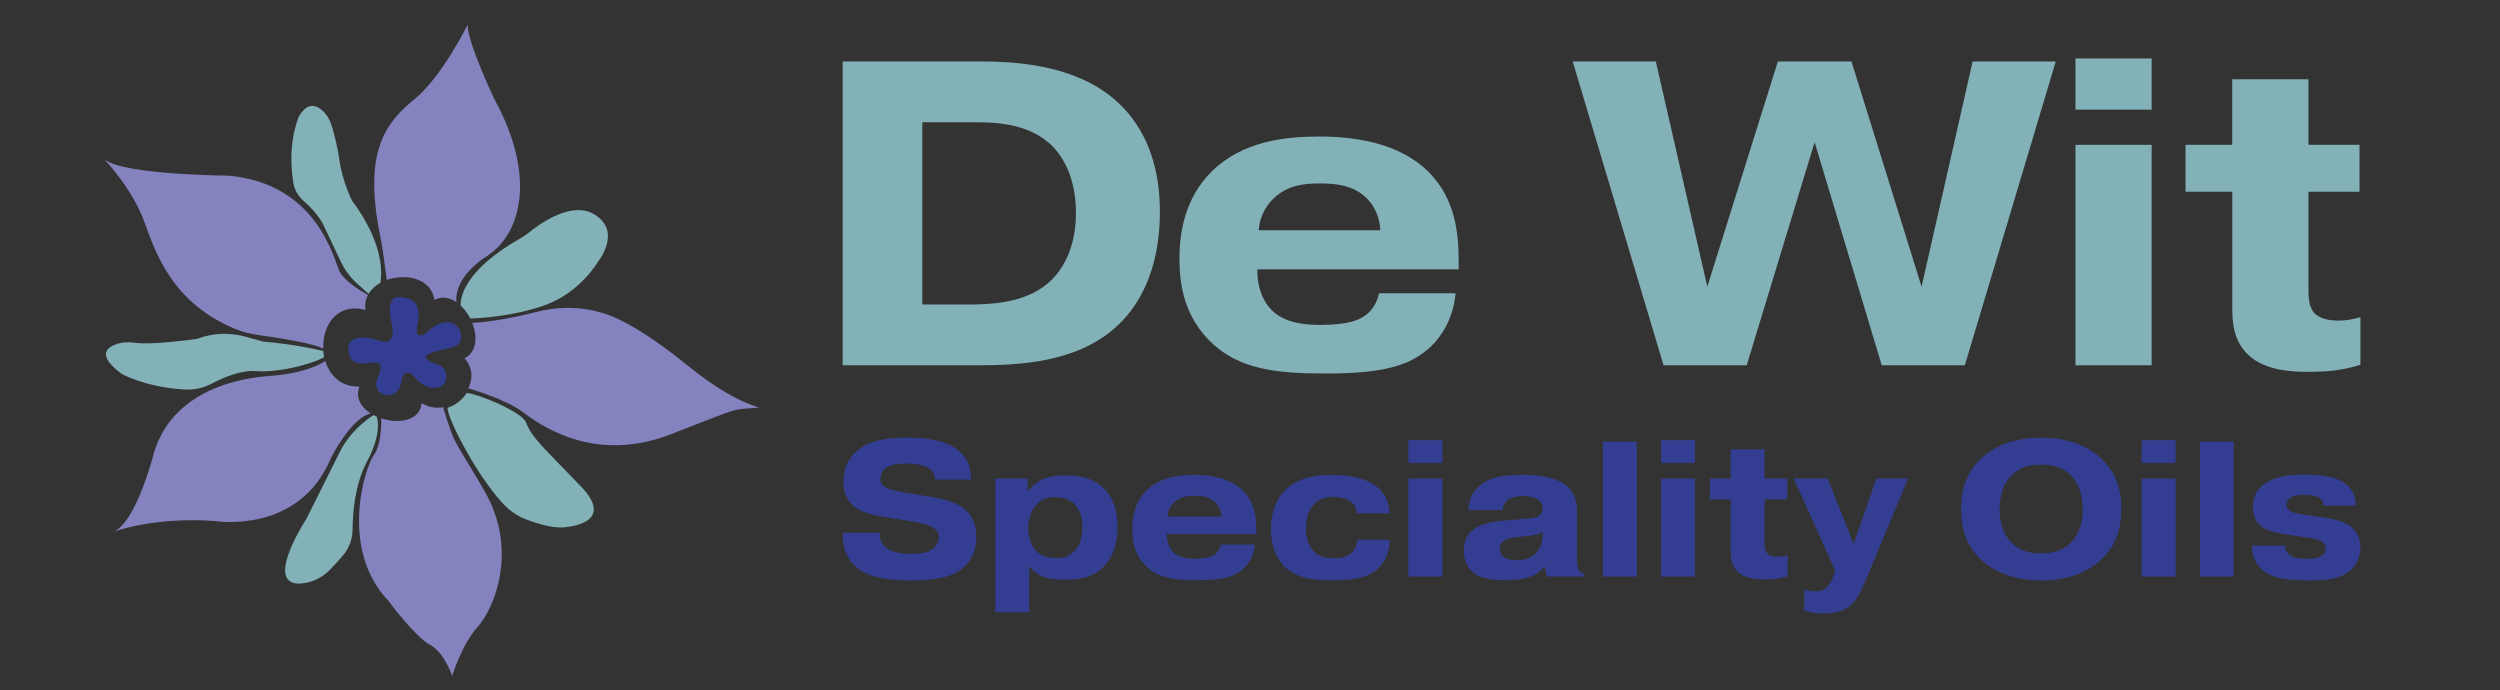 <svg xmlns="http://www.w3.org/2000/svg" xmlns:xlink="http://www.w3.org/1999/xlink" width="239" zoomAndPan="magnify" viewBox="0 0 179.25 49.5" height="66" preserveAspectRatio="xMidYMid meet" version="1.0"><rect x="0" y="0" width="179.25" height="49.5" fill="#333333" stroke="none"/><path fill="#333e92" d="M 63.066 38.199 L 63.066 38.258 C 63.066 38.711 63.246 39.004 63.438 39.184 C 63.934 39.668 64.805 39.707 65.301 39.707 C 66.031 39.707 66.418 39.625 66.68 39.488 C 67.105 39.266 67.316 38.852 67.316 38.52 C 67.316 38.297 67.219 37.926 66.641 37.688 C 66.363 37.578 65.645 37.426 65.301 37.371 L 63.906 37.148 C 62.855 36.984 61.629 36.789 61.008 36.098 C 60.789 35.848 60.473 35.379 60.473 34.547 C 60.473 33.43 60.926 32.625 61.793 32.074 C 62.758 31.465 63.961 31.379 64.953 31.379 C 66.707 31.379 67.672 31.641 68.32 32.031 C 69.465 32.711 69.645 33.648 69.617 34.383 L 67.051 34.383 C 67.023 34.035 66.887 33.719 66.473 33.496 C 66.043 33.262 65.258 33.234 64.926 33.234 C 64.457 33.234 63.934 33.305 63.602 33.496 C 63.285 33.691 63.117 34.008 63.117 34.34 C 63.117 34.781 63.492 34.961 63.809 35.07 C 64.086 35.168 64.445 35.25 65.465 35.418 L 66.57 35.598 C 67.426 35.734 68.375 35.918 69.023 36.398 C 69.84 37.008 70.004 37.836 70.004 38.516 C 70.004 39.691 69.48 40.426 68.871 40.867 C 68.375 41.227 67.453 41.613 65.465 41.613 C 63.934 41.613 62.184 41.516 61.203 40.477 C 60.5 39.746 60.418 38.82 60.418 38.254 L 60.418 38.195 L 63.066 38.195 Z M 63.066 38.199 " fill-opacity="1" fill-rule="nonzero"/><path fill="#333e92" d="M 73.68 34.312 L 73.68 35.199 L 73.723 35.199 C 73.98 34.852 74.316 34.59 74.633 34.422 C 75.211 34.133 75.871 34.09 76.367 34.09 C 77.254 34.09 78.273 34.188 79.102 34.977 C 79.984 35.809 80.121 36.93 80.121 37.773 C 80.121 38.645 79.969 39.805 79.102 40.66 C 78.246 41.492 77.211 41.562 76.344 41.562 C 75.391 41.562 74.949 41.422 74.73 41.324 C 74.355 41.172 74.012 40.883 73.789 40.594 L 73.789 43.898 L 71.363 43.898 L 71.363 34.312 Z M 74.316 36.18 C 73.93 36.594 73.723 37.234 73.723 37.855 C 73.723 38.422 73.887 39.074 74.273 39.473 C 74.535 39.734 74.977 40.012 75.707 40.012 C 76.258 40.012 76.715 39.898 77.102 39.445 C 77.586 38.875 77.613 38.059 77.613 37.812 C 77.613 37.133 77.422 36.578 77.102 36.219 C 76.801 35.875 76.344 35.641 75.668 35.641 C 75.227 35.641 74.73 35.738 74.316 36.18 Z M 74.316 36.18 " fill-opacity="1" fill-rule="nonzero"/><path fill="#333e92" d="M 89.98 39.043 C 89.898 39.945 89.414 40.801 88.461 41.23 C 87.801 41.52 86.957 41.602 85.828 41.602 C 84.242 41.602 83.043 41.465 82.145 40.566 C 81.344 39.766 81.18 38.809 81.18 37.938 C 81.18 37.219 81.305 36.043 82.23 35.145 C 83.195 34.203 84.531 34.051 85.637 34.051 C 86.727 34.051 88.176 34.23 89.125 35.188 C 89.996 36.059 90.078 37.195 90.078 38.035 L 90.078 38.285 L 83.66 38.285 L 83.66 38.328 C 83.66 38.934 83.879 39.352 84.113 39.586 C 84.527 40 85.191 40.055 85.66 40.055 C 86.02 40.055 86.57 40.027 86.918 39.859 C 87.18 39.738 87.441 39.5 87.535 39.043 Z M 87.578 37.039 C 87.551 36.473 87.273 36.125 87.082 35.961 C 86.668 35.586 86.102 35.547 85.648 35.547 C 85.152 35.547 84.695 35.602 84.281 35.934 C 84.004 36.152 83.746 36.512 83.703 37.039 Z M 87.578 37.039 " fill-opacity="1" fill-rule="nonzero"/><path fill="#333e92" d="M 97.281 36.801 C 97.27 36.594 97.211 36.18 96.758 35.891 C 96.438 35.695 95.996 35.629 95.613 35.629 C 95.074 35.629 94.551 35.754 94.164 36.195 C 93.652 36.777 93.641 37.648 93.641 37.895 C 93.641 38.684 93.887 39.238 94.207 39.555 C 94.617 39.969 95.172 40.027 95.629 40.027 C 95.945 40.027 96.43 40 96.773 39.75 C 97.062 39.543 97.285 39.168 97.297 38.699 L 99.641 38.699 L 99.641 38.742 C 99.641 39.668 99.242 40.305 98.898 40.664 C 98.055 41.535 96.801 41.605 95.531 41.605 C 94.398 41.605 93.004 41.535 92.082 40.609 C 91.738 40.266 91.133 39.473 91.133 37.941 C 91.133 36.543 91.613 35.699 92.07 35.215 C 93.008 34.219 94.402 34.055 95.465 34.055 C 97.105 34.055 97.949 34.414 98.348 34.648 C 99.438 35.285 99.605 36.199 99.617 36.809 L 97.281 36.809 Z M 97.281 36.801 " fill-opacity="1" fill-rule="nonzero"/><path fill="#333e92" d="M 100.984 31.559 L 103.414 31.559 L 103.414 33.191 L 100.984 33.191 Z M 103.414 34.312 L 103.414 41.34 L 100.984 41.34 L 100.984 34.312 Z M 103.414 34.312 " fill-opacity="1" fill-rule="nonzero"/><path fill="#333e92" d="M 105.293 36.578 C 105.293 35.887 105.551 35.348 105.965 34.934 C 106.754 34.16 107.898 34.047 109.152 34.047 C 110.133 34.047 111.691 34.145 112.477 34.973 C 113.059 35.582 113.07 36.316 113.07 36.898 L 113.07 40.023 C 113.07 40.645 113.164 40.824 113.18 40.863 C 113.223 40.934 113.332 41.102 113.566 41.141 L 113.566 41.336 L 110.918 41.336 L 110.766 40.645 L 110.711 40.645 C 110.422 41.02 110.074 41.238 109.621 41.391 C 109.07 41.57 108.477 41.598 107.953 41.598 C 107.262 41.598 106.363 41.559 105.773 41.156 C 105.398 40.895 104.957 40.395 104.957 39.48 C 104.957 38.953 105.094 38.469 105.484 38.098 C 106.145 37.461 107.316 37.379 108.047 37.309 L 109.152 37.215 C 109.801 37.16 110.227 37.129 110.438 36.91 C 110.547 36.797 110.602 36.621 110.602 36.453 C 110.602 36.234 110.52 35.957 110.16 35.762 C 109.898 35.625 109.512 35.566 109.191 35.566 C 109.027 35.566 108.477 35.582 108.145 35.816 C 108.02 35.91 107.758 36.148 107.742 36.574 L 105.293 36.574 Z M 110.617 38.102 C 110.34 38.336 110.051 38.379 109.359 38.445 L 108.848 38.504 C 108.449 38.543 108.105 38.598 107.867 38.75 C 107.746 38.836 107.539 39.016 107.539 39.344 C 107.539 39.594 107.664 39.816 107.828 39.938 C 108.09 40.148 108.465 40.16 108.754 40.16 C 109.195 40.16 109.691 40.105 110.117 39.676 C 110.406 39.387 110.613 38.957 110.613 38.207 L 110.613 38.102 Z M 110.617 38.102 " fill-opacity="1" fill-rule="nonzero"/><path fill="#333e92" d="M 114.926 31.656 L 117.355 31.656 L 117.355 41.34 L 114.926 41.34 Z M 114.926 31.656 " fill-opacity="1" fill-rule="nonzero"/><path fill="#333e92" d="M 119.094 31.559 L 121.523 31.559 L 121.523 33.191 L 119.094 33.191 Z M 121.523 34.312 L 121.523 41.34 L 119.094 41.34 L 119.094 34.312 Z M 121.523 34.312 " fill-opacity="1" fill-rule="nonzero"/><path fill="#333e92" d="M 122.602 34.312 L 124.09 34.312 L 124.09 32.223 L 126.52 32.223 L 126.52 34.312 L 128.148 34.312 L 128.148 35.805 L 126.52 35.805 L 126.52 38.875 C 126.52 39.137 126.52 39.469 126.711 39.676 C 126.754 39.719 126.945 39.914 127.457 39.914 C 127.676 39.914 127.91 39.887 128.176 39.801 L 128.176 41.324 C 127.582 41.504 127.113 41.543 126.52 41.543 C 126.023 41.543 125.137 41.516 124.602 41.004 C 124.105 40.535 124.09 39.914 124.09 39.484 L 124.09 35.809 L 122.598 35.809 L 122.598 34.312 Z M 122.602 34.312 " fill-opacity="1" fill-rule="nonzero"/><path fill="#333e92" d="M 129.363 42.281 C 129.707 42.391 130 42.402 130.094 42.402 C 130.398 42.402 130.715 42.332 130.922 42.168 C 131.141 41.988 131.348 41.602 131.445 41.324 L 131.586 40.91 L 128.605 34.309 L 131.047 34.309 L 132.906 39 L 134.535 34.309 L 136.812 34.309 L 133.832 41.461 C 133.531 42.18 133.242 42.887 132.77 43.328 C 132.148 43.922 131.445 43.977 130.758 43.977 C 130.23 43.977 129.871 43.949 129.363 43.785 Z M 129.363 42.281 " fill-opacity="1" fill-rule="nonzero"/><path fill="#333e92" d="M 150.574 40.207 C 149.844 40.855 148.562 41.617 146.355 41.617 C 144.145 41.617 142.863 40.855 142.133 40.207 C 140.836 39.043 140.613 37.633 140.613 36.5 C 140.613 35.367 140.836 33.953 142.133 32.793 C 142.863 32.141 144.145 31.383 146.355 31.383 C 148.562 31.383 149.844 32.145 150.574 32.793 C 151.871 33.953 152.094 35.367 152.094 36.5 C 152.094 37.633 151.871 39.043 150.574 40.207 Z M 144.254 34.062 C 143.457 34.852 143.371 35.945 143.371 36.496 C 143.371 37.051 143.453 38.145 144.254 38.93 C 144.918 39.582 145.703 39.676 146.352 39.676 C 147 39.676 147.785 39.582 148.449 38.93 C 149.25 38.145 149.332 37.051 149.332 36.496 C 149.332 35.945 149.25 34.852 148.449 34.062 C 147.785 33.414 147 33.316 146.352 33.316 C 145.703 33.316 144.918 33.414 144.254 34.062 Z M 144.254 34.062 " fill-opacity="1" fill-rule="nonzero"/><path fill="#333e92" d="M 153.562 31.559 L 155.988 31.559 L 155.988 33.191 L 153.562 33.191 Z M 155.988 34.312 L 155.988 41.34 L 153.562 41.34 L 153.562 34.312 Z M 155.988 34.312 " fill-opacity="1" fill-rule="nonzero"/><path fill="#333e92" d="M 157.73 31.656 L 160.156 31.656 L 160.156 41.34 L 157.73 41.34 Z M 157.73 31.656 " fill-opacity="1" fill-rule="nonzero"/><path fill="#333e92" d="M 163.844 39.129 L 163.844 39.168 C 163.844 39.555 164.094 39.777 164.301 39.887 C 164.383 39.93 164.66 40.066 165.391 40.066 C 165.941 40.066 166.219 39.984 166.371 39.898 C 166.699 39.734 166.754 39.484 166.754 39.344 C 166.754 38.961 166.453 38.805 166.23 38.723 C 165.898 38.598 165.539 38.559 165.043 38.488 L 164.219 38.363 C 163.086 38.199 162.605 38.043 162.301 37.852 C 161.691 37.477 161.539 36.898 161.539 36.355 C 161.539 35.512 161.91 34.945 162.602 34.547 C 163.113 34.238 163.883 34.031 165.223 34.031 C 166.754 34.031 167.402 34.281 167.691 34.406 C 168.574 34.809 168.891 35.418 168.906 36.246 L 166.59 36.246 L 166.59 36.219 C 166.59 35.98 166.48 35.773 166.188 35.637 C 165.93 35.512 165.527 35.473 165.238 35.473 C 164.934 35.473 164.547 35.512 164.328 35.625 C 164.051 35.762 163.926 35.996 163.926 36.191 C 163.926 36.496 164.188 36.633 164.34 36.703 C 164.66 36.844 165.059 36.871 165.762 36.98 L 166.699 37.121 C 167.168 37.188 168.055 37.355 168.562 37.77 C 168.922 38.059 169.238 38.516 169.238 39.25 C 169.238 39.887 169.02 40.371 168.672 40.742 C 167.914 41.559 166.754 41.613 165.586 41.613 C 164.121 41.613 162.879 41.516 162.121 40.785 C 161.527 40.203 161.473 39.523 161.473 39.152 L 161.473 39.121 L 163.844 39.121 Z M 163.844 39.129 " fill-opacity="1" fill-rule="nonzero"/><path fill="#8483bf" d="M 30.23 28.902 C 30.117 30.184 28.586 30.414 27.332 29.996 C 27.332 29.996 27.422 31.766 26.793 32.652 C 26.156 33.543 24.316 39.352 27.84 43.07 C 27.84 43.07 29.754 45.66 30.812 46.219 C 31.871 46.781 32.422 48.465 32.422 48.465 C 32.422 48.465 33.086 46.238 34.254 44.941 C 35.418 43.648 37.207 39.465 34.73 35.191 C 32.297 31 32.719 32.199 31.766 29.199 C 31.273 29.285 30.742 29.211 30.23 28.902 Z M 30.23 28.902 " fill-opacity="1" fill-rule="nonzero"/><path fill="#82b1b8" d="M 27.273 20.277 C 27.383 19.703 27.578 17.512 25.238 14.379 C 25.238 14.379 24.543 13.008 24.332 11.453 C 24.199 10.477 23.949 9.559 23.781 9.008 C 23.652 8.598 23.438 8.211 23.117 7.926 C 22.52 7.395 21.953 7.465 21.418 8.367 C 20.883 9.77 20.762 11.34 21.023 13.059 C 21.102 13.578 21.363 14.051 21.758 14.391 C 22.301 14.859 22.762 15.391 23.121 15.988 L 24.441 18.77 C 24.727 19.363 25.121 19.898 25.609 20.336 L 26.426 21.07 C 26.625 20.738 26.918 20.477 27.273 20.277 Z M 27.273 20.277 " fill-opacity="1" fill-rule="nonzero"/><path fill="#8483bf" d="M 25.77 27.715 C 24.449 27.758 23.641 26.918 23.324 25.879 C 23.324 25.879 22.188 26.758 19.258 26.965 C 16.32 27.172 12.117 28.445 10.984 32.66 C 10.984 32.66 9.754 37.445 8.16 38.113 C 8.16 38.113 11.113 37.027 15.461 37.363 C 15.461 37.363 21.457 38.328 23.727 32.844 C 23.727 32.844 25.168 29.949 26.586 29.648 C 25.891 29.207 25.461 28.527 25.77 27.715 Z M 25.77 27.715 " fill-opacity="1" fill-rule="nonzero"/><path fill="#82b1b8" d="M 24.363 32.406 C 23.469 34.211 21.969 37.203 21.969 37.203 C 21.969 37.203 19.113 41.539 21.219 41.836 C 21.219 41.836 22.551 42 23.688 40.82 C 24.047 40.445 24.34 40.117 24.574 39.848 C 25.023 39.328 25.273 38.672 25.277 37.984 C 25.285 36.801 25.438 34.742 26.305 33.113 C 27.266 31.301 27.141 30.277 27.016 29.875 C 26.934 29.84 26.855 29.801 26.781 29.762 C 26.355 30.035 25.094 30.926 24.363 32.406 Z M 24.363 32.406 " fill-opacity="1" fill-rule="nonzero"/><path fill="#8483bf" d="M 26.207 22.223 C 26.148 21.82 26.219 21.465 26.375 21.156 C 25.734 20.785 24.609 20.062 24.328 19.43 C 23.93 18.531 22.711 13.16 16.379 12.594 C 16.379 12.594 8.895 12.551 7.484 11.43 C 7.484 11.43 9.488 13.512 10.352 15.914 C 11.156 18.16 12.371 21.707 16.828 23.57 C 17.375 23.797 17.945 23.941 18.527 24.023 C 19.828 24.203 22.434 24.605 23.176 24.992 C 23.113 23.352 24.141 21.68 26.207 22.223 Z M 26.207 22.223 " fill-opacity="1" fill-rule="nonzero"/><path fill="#82b1b8" d="M 33.723 22.84 C 34.141 22.828 36.727 22.719 39.066 21.883 C 41.621 20.969 42.891 18.746 42.891 18.746 C 42.891 18.746 44.617 16.621 42.641 15.387 C 41.02 14.371 38.715 16.031 37.945 16.656 C 37.734 16.828 37.508 16.973 37.273 17.109 C 33.23 19.414 33.008 21.387 33.027 21.906 C 33.301 22.16 33.539 22.484 33.723 22.84 Z M 33.723 22.84 " fill-opacity="1" fill-rule="nonzero"/><path fill="#8483bf" d="M 31.152 21.504 C 31.695 21.223 32.25 21.336 32.727 21.664 L 32.73 21.664 C 32.73 21.664 32.395 19.992 34.91 18.363 C 37.43 16.734 38.434 12.578 35.461 7.133 C 35.461 7.133 33.52 3.07 33.527 1.773 C 33.527 1.773 31.715 5.484 29.691 7.137 C 27.73 8.742 26.016 10.766 27.246 16.84 C 27.328 17.242 27.402 17.641 27.457 18.047 L 27.734 20.074 C 29.109 19.582 30.93 19.957 31.152 21.504 Z M 31.152 21.504 " fill-opacity="1" fill-rule="nonzero"/><path fill="#82b1b8" d="M 32.172 29.211 C 32.168 29.211 32.168 29.215 32.168 29.215 C 32.148 29.219 32.133 29.223 32.113 29.227 C 31.891 29.52 33.883 33.719 36.047 36.094 C 36.52 36.613 37.105 37.008 37.766 37.258 C 38.586 37.566 39.777 37.93 40.586 37.789 C 40.586 37.789 44.203 37.555 41.68 34.906 C 39.156 32.258 38.117 31.398 37.727 30.305 C 37.445 29.527 34.191 28.199 33.457 28.18 C 33.164 28.641 32.707 29.016 32.172 29.211 Z M 32.172 29.211 " fill-opacity="1" fill-rule="nonzero"/><path fill="#82b1b8" d="M 18.883 24.496 L 17.586 24.137 C 16.441 23.82 15.227 23.875 14.117 24.301 C 14.117 24.301 10.887 24.754 9.727 24.582 C 9.246 24.512 8.758 24.523 8.301 24.688 C 7.574 24.953 7.012 25.543 8.723 26.805 C 8.723 26.805 10.348 27.742 13.176 27.926 C 13.883 27.973 14.59 27.824 15.215 27.492 C 16.016 27.066 17.289 26.52 18.391 26.609 C 19.863 26.734 22.332 26.133 23.234 25.613 C 23.207 25.465 23.195 25.316 23.188 25.164 C 22.531 25.027 21.066 24.672 18.883 24.496 Z M 18.883 24.496 " fill-opacity="1" fill-rule="nonzero"/><path fill="#8483bf" d="M 49.547 26.398 C 47.891 25.062 46.168 23.777 44.422 22.922 C 42.598 22.027 40.512 21.852 38.547 22.348 C 37.195 22.684 35.297 23.094 33.859 23.148 C 34.25 24.129 34.195 25.234 33.305 25.695 C 33.91 26.355 33.914 27.16 33.578 27.844 C 34.039 27.977 36.266 28.656 37.371 29.469 C 38.609 30.383 42.5 33.312 48.086 31.141 C 53.672 28.969 52.277 29.438 54.441 29.219 C 54.445 29.219 52.539 28.805 49.547 26.398 Z M 49.547 26.398 " fill-opacity="1" fill-rule="nonzero"/><path fill="#ffffff" d="M 32.117 29.109 C 32.133 29.105 32.152 29.102 32.168 29.094 C 32.145 29.09 32.129 29.094 32.117 29.109 Z M 32.117 29.109 " fill-opacity="1" fill-rule="nonzero"/><path fill="#333e92" d="M 27.027 24.371 C 27.957 24.734 28.254 24.344 28.125 23.441 C 27.887 22.227 27.734 21.105 28.918 21.328 C 29.875 21.426 30.113 22.137 30 22.977 C 29.945 23.379 29.762 23.809 29.965 23.973 C 30.254 24.203 30.574 23.855 30.793 23.652 C 31.457 23.129 31.988 23.004 32.422 23.164 C 32.855 23.324 33.113 23.793 33.066 24.25 C 32.973 25.125 31.883 24.824 30.617 25.449 C 30.477 25.52 30.5 25.691 30.691 25.82 C 31.102 26.121 31.895 26.145 31.977 26.738 C 32.07 27.348 31.855 27.699 31.34 27.793 C 30.852 27.867 30.367 27.691 29.887 27.23 C 29.754 27.07 29.617 26.926 29.465 26.816 C 29.289 26.688 29.031 26.742 28.922 26.93 C 28.812 27.117 28.797 27.359 28.719 27.625 C 28.375 28.828 26.598 28.391 27.047 27.172 C 27.152 26.895 27.594 26.023 26.957 25.992 C 26.324 25.957 25.09 26.484 24.984 25.09 C 24.875 23.676 27.027 24.371 27.027 24.371 Z M 27.027 24.371 " fill-opacity="1" fill-rule="nonzero"/><path fill="#82b1b8" d="M 70.504 4.41 C 73.98 4.41 77.766 5.035 80.277 7.461 C 82.793 9.887 83.164 13.125 83.164 15.207 C 83.164 19.438 81.613 21.895 80.277 23.203 C 77.359 26.066 72.953 26.191 69.973 26.191 L 60.418 26.191 L 60.418 4.406 L 70.504 4.406 Z M 66.129 21.832 L 69.418 21.832 C 70.906 21.832 73.391 21.773 75.098 20.34 C 76.184 19.438 77.145 17.789 77.145 15.27 C 77.145 12.625 76.121 11.035 75.223 10.262 C 73.578 8.828 71.34 8.766 69.762 8.766 L 66.129 8.766 Z M 66.129 21.832 " fill-opacity="1" fill-rule="nonzero"/><path fill="#82b1b8" d="M 104.367 21.027 C 104.18 23.047 103.098 24.977 100.953 25.941 C 99.465 26.594 97.57 26.781 95.027 26.781 C 91.457 26.781 88.758 26.469 86.738 24.445 C 84.941 22.645 84.566 20.496 84.566 18.535 C 84.566 16.914 84.848 14.273 86.926 12.25 C 89.102 10.133 92.109 9.789 94.59 9.789 C 97.043 9.789 100.301 10.195 102.445 12.344 C 104.398 14.301 104.586 16.855 104.586 18.754 L 104.586 19.312 L 90.152 19.312 L 90.152 19.406 C 90.152 20.773 90.648 21.707 91.18 22.238 C 92.109 23.172 93.598 23.297 94.656 23.297 C 95.461 23.297 96.703 23.238 97.48 22.859 C 98.07 22.582 98.656 22.051 98.875 21.027 Z M 98.969 16.512 C 98.906 15.238 98.285 14.461 97.852 14.086 C 96.922 13.246 95.648 13.152 94.625 13.152 C 93.508 13.152 92.48 13.277 91.551 14.023 C 90.93 14.52 90.34 15.332 90.25 16.512 Z M 98.969 16.512 " fill-opacity="1" fill-rule="nonzero"/><path fill="#82b1b8" d="M 125.238 26.191 L 119.277 26.191 L 112.762 4.406 L 118.723 4.406 L 122.414 20.555 L 127.473 4.406 L 132.75 4.406 L 137.777 20.555 L 141.438 4.406 L 147.398 4.406 L 140.879 26.191 L 134.922 26.191 L 130.109 10.195 Z M 125.238 26.191 " fill-opacity="1" fill-rule="nonzero"/><path fill="#82b1b8" d="M 148.812 4.191 L 154.273 4.191 L 154.273 7.863 L 148.812 7.863 Z M 154.273 10.383 L 154.273 26.191 L 148.812 26.191 L 148.812 10.383 Z M 154.273 10.383 " fill-opacity="1" fill-rule="nonzero"/><path fill="#82b1b8" d="M 156.699 10.383 L 160.051 10.383 L 160.051 5.684 L 165.516 5.684 L 165.516 10.383 L 169.176 10.383 L 169.176 13.746 L 165.516 13.746 L 165.516 20.656 C 165.516 21.246 165.516 21.992 165.949 22.457 C 166.043 22.551 166.48 22.988 167.625 22.988 C 168.121 22.988 168.652 22.926 169.242 22.738 L 169.242 26.16 C 167.906 26.566 166.852 26.66 165.516 26.66 C 164.398 26.66 162.414 26.598 161.203 25.445 C 160.086 24.387 160.055 22.988 160.055 22.023 L 160.055 13.746 L 156.703 13.746 L 156.703 10.383 Z M 156.699 10.383 " fill-opacity="1" fill-rule="nonzero"/></svg>